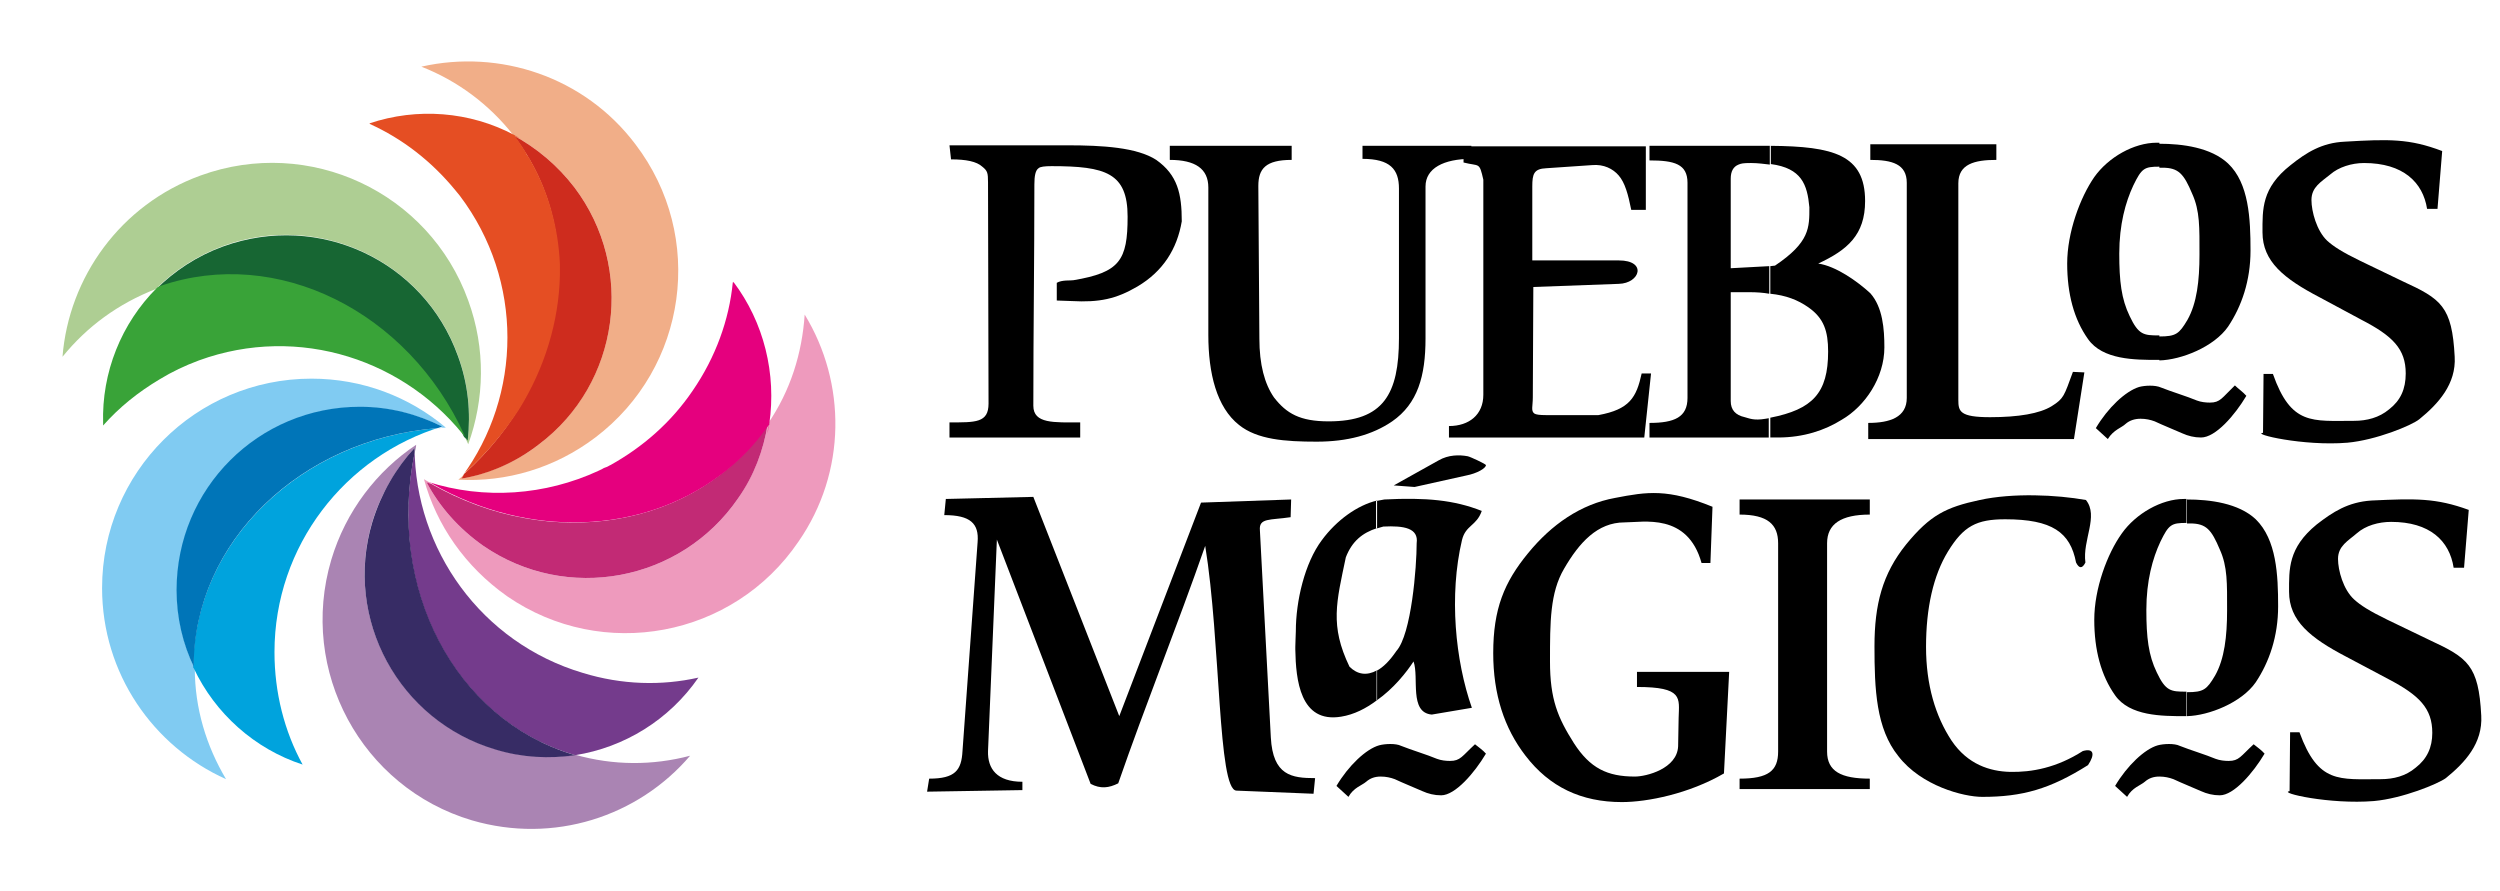 <?xml version="1.0" encoding="utf-8"?>
<!-- Generator: Adobe Illustrator 27.8.1, SVG Export Plug-In . SVG Version: 6.00 Build 0)  -->
<svg version="1.1" id="Capa_1" xmlns="http://www.w3.org/2000/svg" xmlns:xlink="http://www.w3.org/1999/xlink" x="0px" y="0px"
	 viewBox="0 0 480 171" style="enable-background:new 0 0 846 171;" xml:space="preserve">
<style type="text/css">
	.st0{fill-rule:evenodd;clip-rule:evenodd;}
	.st1{fill-rule:evenodd;clip-rule:evenodd;fill:#80CBF2;}
	.st2{fill-rule:evenodd;clip-rule:evenodd;fill:#00A3DD;}
	.st3{fill-rule:evenodd;clip-rule:evenodd;fill:#0075B8;}
	.st4{fill-rule:evenodd;clip-rule:evenodd;fill:#AA84B3;}
	.st5{fill-rule:evenodd;clip-rule:evenodd;fill:#743B8C;}
	.st6{fill-rule:evenodd;clip-rule:evenodd;fill:#372C65;}
	.st7{fill-rule:evenodd;clip-rule:evenodd;fill:#EE9ABD;}
	.st8{fill-rule:evenodd;clip-rule:evenodd;fill:#C22A75;}
	.st9{fill-rule:evenodd;clip-rule:evenodd;fill:#F1AE88;}
	.st10{fill-rule:evenodd;clip-rule:evenodd;fill:#CE2C1E;}
	.st11{fill-rule:evenodd;clip-rule:evenodd;fill:#AECE93;}
	.st12{fill-rule:evenodd;clip-rule:evenodd;fill:#176633;}
	.st13{fill-rule:evenodd;clip-rule:evenodd;fill:#39A338;}
	.st14{fill-rule:evenodd;clip-rule:evenodd;fill:#E54E23;}
	.st15{fill-rule:evenodd;clip-rule:evenodd;fill:#E5007E;}
	.st16{fill:none;stroke:#000000;stroke-miterlimit:10;}
	.st17{fill:#EB008B;}
</style>
<g>
	<g>
		<path class="st0" d="M282.5,30.5c-5.3,0-8.8,1.8-8.8,5.3V65c0,7.2-1.5,12.5-6.4,15.9c-3.8,2.6-8.6,3.9-14.5,3.9
			c-6.1,0-11.4-0.4-14.9-3.2c-4.3-3.4-5.9-9.9-5.9-17.3V36c0-3.6-2.5-5.3-7.4-5.3V28H248v2.7c-5,0-6.4,1.7-6.4,5l0.2,29.3
			c0,5,1,8.7,2.8,11.3c2.4,3.1,5,4.6,10.5,4.6c10.5,0,13.5-5.2,13.5-16V36.2c0-3.7-1.7-5.7-7-5.7V28h20.9V30.5z"/>
		<path class="st0" d="M317,71.7L315.7,84h-37.5v-2.2c3.9,0,6.6-2.2,6.6-6c0-13.8,0-27.5,0-41.3c-0.8-3.5-0.7-2.5-3.8-3.3v-3.1h35
			v12.2h-2.8c-0.6-3-1.2-5.2-2.4-6.6c-1.1-1.3-2.9-2.2-5.1-2l-8.8,0.6c-2.4,0.1-2.7,1.1-2.7,3.5V50h16.6c5.5,0,4.1,4.4,0,4.5
			l-16.4,0.6l-0.1,21.2c0,1.7-0.4,2.6,0.3,3.1c0.3,0.2,1,0.3,2.2,0.3h10.1c6-1.1,7.3-3.4,8.3-8C315.2,71.7,317,71.7,317,71.7z"/>
		<path class="st0" d="M361.8,66.7c0,5.8-3.7,11.3-8.2,13.9c-3.2,2-7.3,3.4-12.2,3.4h-1.5v-3.8c8.1-1.6,11.1-4.7,11.1-12.7
			c0-3.9-0.8-6.4-3.8-8.5c-2-1.4-4.3-2.3-7.3-2.6v-5.3l0.9-0.1c6.7-4.5,6.6-7.3,6.6-11.2c-0.4-4.4-1.5-7.5-7.4-8.3V28
			c12,0.1,18.1,1.7,18.1,10.6c0,6.5-3.4,9.4-9,12c3.4,0.5,7.5,3.4,10,5.7C361.5,59,361.8,63.2,361.8,66.7z M339.8,84h-23.1v-2.8
			c4.8,0,7.3-1.1,7.3-4.8V35.1c0-3.6-2.5-4.3-7.3-4.3V28h21c0.7,0,1.4,0,2.1,0v3.6c-1-0.1-2.2-0.3-3.6-0.3c-1.6,0-1.9,0.1-2.4,0.3
			c-1,0.4-1.5,1.3-1.5,2.7v17.2l7.4-0.4v5.3c-1.1-0.2-2.4-0.3-3.8-0.3h-3.6V77c0,1.7,0.9,2.7,2.7,3.1c0.8,0.2,1.7,0.7,4,0.3
			c0.2,0,0.4-0.1,0.6-0.1V84H339.8z"/>
		<path class="st0" d="M400.2,71.5l-2,12.8h-39.5v-3.1c4.2,0,7.4-1.1,7.4-4.8V35.1c0-3.6-2.8-4.4-7-4.4v-3h24.2v3
			c-4.2,0-7.3,0.8-7.3,4.5v41.6c0,2.2,0.3,3.3,6.1,3.3c5.5,0,9.5-0.7,11.8-2.1c2.4-1.5,2.4-2,4.1-6.6L400.2,71.5L400.2,71.5z"/>
		<path class="st0" d="M432.1,48.1c0,5.8-1.7,10.7-4.3,14.6c-2.7,3.9-9,6.4-13.2,6.5v-4.6c3.2,0,3.8-0.5,5.4-3.2
			c1.8-3.2,2.3-7.5,2.3-12.5c0-5.2,0.1-8.4-1.4-11.7c-1.6-3.8-2.6-5-5.7-5h-0.6v-4.6c4.4,0,9.9,0.7,13.2,3.8
			C431.8,35.2,432.1,42,432.1,48.1z M414.6,69.1c-0.1,0-0.2,0-0.3,0c-4.4,0-10.6,0-13.4-4c-2.7-3.8-4-8.7-4-14.5
			c0-6,2.5-12.7,5.2-16.6c2.7-3.8,7.6-6.6,12-6.6c0.1,0,0.3,0,0.5,0V32c-2.9,0-3.4,0.3-5,3.6c-1.5,3.2-2.7,7.5-2.7,13.1
			c0,5.3,0.4,8.7,2,12c1.7,3.6,2.7,3.7,5.6,3.7h0.1L414.6,69.1L414.6,69.1z"/>
		<path class="st0" d="M471.3,68.5c0.3,5.2-3.1,9-6.8,12c-1.5,1.2-8.3,4-13.8,4.5c-8.5,0.7-18.5-1.7-16.2-1.9l0.1-11.3h1.8
			c3.5,9.9,7.5,9,15.6,9c2.4,0,4.8-0.6,6.7-2.2c2.2-1.7,3.2-3.9,3.2-6.9c0-4.7-2.5-7.2-8.5-10.3l-8-4.3c-6.9-3.6-11-6.9-11-12.5
			c0-4.4-0.2-8.5,5.4-12.9c3-2.4,6-4.3,10.4-4.5c8.5-0.5,12.4-0.6,18.7,1.8L468,40.1h-2c-0.8-5.1-4.6-8.8-12.1-8.8
			c-2.4,0-4.9,0.8-6.5,2.2c-1.7,1.4-3.6,2.4-3.6,4.9c0,2.2,1,5.9,3,7.8c1.2,1.1,2.9,2.2,6.4,3.9l8.1,3.9
			C468.7,57.4,470.8,58.8,471.3,68.5z"/>
		<path class="st0" d="M252.2,152.4l-14.8-0.6c-3.6-0.1-3-28.5-6-47c-5.3,15.2-11.5,30.6-16.7,45.6c-1.8,0.9-3.4,1.1-5.3,0.1
			l-18-46.9l-1.7,40.6c-0.1,3.4,1.7,5.9,6.6,5.9v1.6L178,152l0.4-2.5c5,0,6.2-1.6,6.4-5.3l2.9-40.1c0.3-3.6-1.4-5.2-6.4-5.2l0.3-3.1
			l16.8-0.4l16.5,42.1l15.7-41l17.3-0.6l-0.1,3.4c-4,0.6-6.1,0.1-5.9,2.5l2.1,39.8c0.4,7.3,4,7.8,8.5,7.8L252.2,152.4z"/>
		<path class="st0" d="M285.3,89.3c0,0.6-1.7,1.6-3.8,2l-9.9,2.2l-4-0.3l8.6-4.8c1.9-1.1,4-1.1,5.6-0.8
			C282.3,87.7,285.3,89.1,285.3,89.3z"/>
		<path class="st0" d="M331,148.5c-6.7,3.9-14.7,5.5-19.6,5.5c-7.8,0-13.9-2.9-18.5-8.9c-4.1-5.3-6.2-11.8-6.2-19.7
			c0-8.5,2.1-13.6,6.7-19.2c4.5-5.5,10.1-9.4,16.7-10.6c6.2-1.2,10.1-1.8,18.7,1.7l-0.4,10.8h-1.7c-2.7-9.7-11.2-7.8-14.8-7.8
			c-5.2,0-8.7,3.9-11.6,8.9c-2.7,4.6-2.7,10.2-2.7,17.8c0,7.3,1.5,10.8,4.6,15.7c3.1,4.8,6.4,6.4,11.7,6.4c2.2,0,8.1-1.5,8.3-5.8
			l0.1-5.5c0.1-3.8,0.9-5.9-8-5.9V129H332L331,148.5z"/>
		<path class="st0" d="M359,151.5h-25v-2c5.5,0,7.4-1.5,7.4-5.2v-40c0-3.6-2-5.5-7.4-5.5v-2.9h25v2.9c-5.5,0-8.2,1.8-8.2,5.5v40
			c0,3.8,2.7,5.2,8.2,5.2V151.5z"/>
		<path class="st0" d="M400.9,146.9c-7.3,4.6-12.6,6.1-20.3,6.1c-3.6,0-11.7-2.1-16.1-7.8c-4.3-5.3-4.6-12.9-4.6-21.1
			c0-8,1.5-13.9,6.1-19.6c4.6-5.6,7.6-7.1,14.1-8.5c6.4-1.4,14.8-1,20.4,0c2.5,3.1-0.7,7.7-0.1,12c-0.6,1.2-1.2,1.2-1.8,0
			c-1.1-5.8-4.6-8.3-13.6-8.3c-5.5,0-8,1.3-11,6.2c-2.8,4.6-4.2,10.8-4.2,18.3c0,7.3,1.8,13.3,4.9,18c3.1,4.6,7.4,5.9,11.2,6
			c4.2,0.1,9-0.8,14-4C402,143.6,402.3,144.8,400.9,146.9z"/>
		<path class="st0" d="M431.3,76c-2.2,3.7-5.9,8-8.7,8c-1.3,0-2.5-0.3-3.6-0.8c-1.8-0.8-3.6-1.5-5.3-2.3c-0.8-0.3-1.7-0.5-2.7-0.5
			c-1.1,0-2.1,0.3-2.9,1c-0.7,0.7-2.3,1.1-3.4,2.9c-0.8-0.7-1.5-1.4-2.3-2.1c2.3-3.9,5.7-7.1,8.3-7.9c1.1-0.3,3.1-0.4,4.2,0.1
			c2,0.8,5,1.7,6.9,2.5c0.8,0.3,1.7,0.4,2.5,0.4c2,0,2.3-0.9,4.8-3.3C429.7,74.6,430.7,75.3,431.3,76z"/>
		<path class="st0" d="M226.9,42.5c-0.9,5.3-3.6,9.6-8.5,12.5c-4.1,2.4-7.3,3.1-12.7,2.8l-2.8-0.1v-3.4c1-0.6,2.7-0.4,3.2-0.5
			c8.9-1.5,10.4-3.8,10.4-12.2s-4.2-9.7-14.6-9.7c-1.3,0-2.2,0.1-2.5,0.4c-0.6,0.4-0.8,1.5-0.8,3.1c0,14.8-0.2,27.8-0.2,42.5
			c0,3.5,4,3.2,9,3.2V84h-25.1v-2.9c5,0,7.5,0.1,7.5-3.6L189.7,35c0-1.8-0.1-2.2-1.1-3c-1.1-1-3.1-1.4-6-1.4l-0.3-2.7h22.6
			c6.8,0,13.4,0.4,17.1,2.8C226.1,33.6,226.9,37.2,226.9,42.5z"/>
		<path class="st0" d="M437.4,116.4c0,5.8-1.7,10.7-4.3,14.6c-2.7,3.9-9,6.4-13.2,6.5v-4.6c3.2,0,3.8-0.5,5.4-3.2
			c1.8-3.2,2.3-7.5,2.3-12.5c0-5.2,0.1-8.4-1.4-11.7c-1.6-3.8-2.6-5-5.7-5h-0.6v-4.6c4.4,0,9.9,0.7,13.2,3.8
			C437.1,103.6,437.4,110.4,437.4,116.4z M419.8,137.5c-0.1,0-0.2,0-0.3,0c-4.4,0-10.6,0-13.4-4c-2.7-3.8-4-8.7-4-14.5
			c0-6,2.5-12.7,5.3-16.6c2.7-3.8,7.6-6.6,11.9-6.6c0.2,0,0.3,0,0.5,0v4.6c-2.9,0-3.4,0.3-5,3.6c-1.5,3.2-2.7,7.5-2.7,13.1
			c0,5.3,0.4,8.7,2,12c1.7,3.6,2.7,3.7,5.6,3.7h0.1V137.5z"/>
		<path class="st0" d="M434.8,144.7c-2.2,3.7-5.9,8-8.6,8c-1.3,0-2.5-0.3-3.6-0.8c-1.8-0.8-3.6-1.5-5.3-2.3
			c-0.8-0.3-1.7-0.5-2.7-0.5c-1.1,0-2,0.3-2.8,1s-2.4,1.1-3.4,2.9c-0.8-0.7-1.5-1.4-2.3-2.1c2.3-3.9,5.7-7.1,8.2-7.8
			c1.1-0.3,3.2-0.4,4.2,0.1c2,0.8,5,1.7,6.9,2.5c0.8,0.3,1.7,0.4,2.5,0.4c2,0,2.3-0.9,4.8-3.2C433.3,143.4,434.2,144,434.8,144.7z"
			/>
		<path class="st0" d="M285.3,144.7c-2.2,3.7-5.9,8-8.6,8c-1.3,0-2.5-0.3-3.6-0.8c-1.8-0.8-3.6-1.5-5.3-2.3
			c-0.8-0.3-1.7-0.5-2.7-0.5c-1.1,0-2,0.3-2.8,1s-2.4,1.1-3.4,2.9c-0.8-0.7-1.5-1.4-2.3-2.1c2.3-3.9,5.7-7.1,8.2-7.8
			c1.1-0.3,3.2-0.4,4.2,0.1c2,0.8,5,1.7,6.9,2.5c0.8,0.3,1.7,0.4,2.5,0.4c2,0,2.3-0.9,4.8-3.2C283.8,143.4,284.7,144,285.3,144.7z"
			/>
		<path class="st0" d="M476.4,137.4c0.3,5.3-3.1,9-6.8,12c-1.5,1.1-8.3,3.9-13.8,4.4c-8.5,0.7-18.5-1.6-16.2-1.9l0.1-11.3h1.8
			c3.6,9.9,7.6,9,15.6,9c2.5,0,4.8-0.6,6.7-2.2c2.2-1.7,3.2-3.9,3.2-6.7c0-4.7-2.5-7.2-8.4-10.3l-8.1-4.3c-6.9-3.6-11-6.9-11-12.5
			c0-4.3-0.2-8.4,5.3-12.9c3.1-2.4,6-4.3,10.5-4.6c8.5-0.4,12.4-0.5,18.7,1.8l-0.9,11.1h-2c-0.8-5.2-4.6-8.8-12-8.8
			c-2.4,0-4.9,0.7-6.6,2.2c-1.6,1.4-3.6,2.4-3.6,4.9c0,2.2,1,5.9,3.1,7.8c1.2,1.1,2.9,2.2,6.4,3.9l8.1,3.9
			C473.8,126.3,475.9,127.7,476.4,137.4z"/>
		<path class="st0" d="M271.4,127c-1.3,2-3.8,5.2-7.1,7.5v-5.7c1.3-0.7,2.5-1.9,3.8-3.8c2.9-3.2,3.9-16.2,3.9-20.7
			c0.4-2.9-2.4-3.4-6.4-3.2c-0.4,0.1-1,0.3-1.4,0.4v-5.3c0.5-0.1,1.1-0.2,1.6-0.3c8-0.4,13.4,0.1,18.7,2.2c-1,2.9-3.1,2.7-3.8,5.6
			c-2.5,10.6-1.3,23.1,1.9,32.2l-7.7,1.3C270.5,136.8,272.5,130.1,271.4,127z M264.3,134.5c-2,1.5-4.3,2.7-6.8,3.1
			c-7.9,1.3-8.7-7.1-8.8-12.9v-0.5c0-1.1,0.1-2.2,0.1-3c0-5.8,1.7-13.1,5-17.5c2.8-3.8,6.8-6.7,10.6-7.6v5.3c-2.8,0.9-4.8,2.5-6,5.6
			c-1.8,8.6-3.1,13.1,0.7,21c1.5,1.5,3.3,1.8,5.3,0.7v5.8H264.3z"/>
	</g>
	<g>
		<path class="st1" d="M85.6,82.1c-7-5.9-16-9.4-25.8-9.4c-22.2,0-40.2,18-40.2,40.2c0,16.4,9.8,30.4,23.8,36.7
			c-3.8-6.4-6-13.6-6-21.3c-2.2-4.5-3.4-9.6-3.4-14.9c0-19.5,15.7-35.2,35.2-35.2c5.7,0,11.1,1.4,15.8,3.8c-0.3,0.1-0.6,0.2-1,0.3
			C84.5,82.2,85,82.1,85.6,82.1z"/>
		<g>
			<path class="st2" d="M84.9,81.9c-0.3,0.1-0.6,0.2-1,0.3c-26,2.2-46.4,21.6-46.8,45.3v0.7l0.1,0.1c4.1,8.7,11.7,15.5,20.9,18.5
				c-3.5-6.4-5.4-13.8-5.4-21.6C52.7,104.8,66.3,87.5,84.9,81.9L84.9,81.9L84.9,81.9z M37.2,127.4c0,0.1,0,0.3,0,0.5
				c0,0.1,0,0.1,0,0.2V127.4L37.2,127.4z"/>
		</g>
		<path class="st3" d="M84.9,81.9c-4.8-2.4-10.1-3.8-15.8-3.8c-19.5,0-35.2,15.7-35.2,35.2c0,5.3,1.2,10.4,3.4,14.9
			c0-0.1-0.1-0.2-0.1-0.3c0-23.9,20.6-43.6,46.8-45.7C84.3,82.1,84.6,82,84.9,81.9z"/>
		<path class="st4" d="M79.9,85.4c-7.5,5-13.5,12.7-16.3,22.1c-6.3,21.3,5.8,43.7,27,50c15.7,4.6,31.9-0.7,41.9-12.4
			c-7.2,1.9-14.7,1.9-22.1-0.2c-5,0.7-10.2,0.5-15.3-1.1c-18.5-5.5-29.2-25.1-23.6-43.7C73.2,94.7,76,90,79.6,86c0,0.3,0,0.7,0,1
			C79.7,86.5,79.9,86,79.9,85.4z"/>
		<g>
			<path class="st5" d="M79.6,86c0,0.3,0,0.7,0,1c-0.7,3.3-1.1,6.7-1.2,10v3.4c0.6,20.7,12.8,38.9,31.7,44.5c0.1,0,0.2,0,0.3,0.1
				c9.5-1.5,18.1-6.8,23.7-14.9c-7.1,1.6-14.7,1.4-22.2-0.9C92.4,123.4,79.7,105.5,79.6,86L79.6,86L79.6,86z M110.5,145
				c-0.5,0.1-1.2,0.1-1.7,0.2C109.3,145.2,109.9,145.1,110.5,145L110.5,145z"/>
		</g>
		<path class="st6" d="M79.6,86c-3.6,3.9-6.4,8.7-8.1,14.2c-5.6,18.6,5.1,38.2,23.6,43.7c5.2,1.6,10.4,1.8,15.3,1.1
			c-0.1-0.1-0.2-0.1-0.3-0.1C87.2,138,74.3,112.8,79.6,87C79.6,86.7,79.6,86.4,79.6,86z"/>
		<path class="st7" d="M81.4,92c2.4,8.8,7.9,16.8,16,22.5c18.3,12.6,43.4,7.9,55.9-10.5c9.3-13.4,9.2-30.5,1.2-43.6
			c-0.5,7.4-2.7,14.6-7.1,21c-0.8,5-2.6,9.8-5.7,14.3c-11,16-32.9,20.1-48.9,9.1c-4.7-3.3-8.4-7.5-10.9-12.2c0.3,0.1,0.6,0.2,1,0.3
			C82.4,92.6,81.9,92.3,81.4,92z"/>
		<path class="st8" d="M81.9,92.6c2.5,4.7,6.2,8.9,10.9,12.2c16,11,37.9,6.9,48.9-9.1c3.1-4.4,4.9-9.3,5.7-14.3
			c-0.1,0.1-0.1,0.2-0.2,0.3c-13.5,19.8-41.5,24.3-64.4,11.2C82.5,92.8,82.2,92.7,81.9,92.6z"/>
		<path class="st9" d="M88,92.1c9.2,0.5,18.5-2.2,26.3-8.1c17.7-13.4,21.2-38.6,7.7-56.3c-9.8-13-26.1-18.3-41.1-14.9
			c6.9,2.7,13,7.2,17.7,13.2c4.4,2.4,8.4,5.7,11.7,10c11.7,15.5,8.7,37.5-6.8,49.3c-4.5,3.5-9.6,5.6-14.9,6.6
			c0.2-0.3,0.4-0.5,0.5-0.8C88.8,91.4,88.4,91.8,88,92.1z"/>
		<path class="st10" d="M88.6,91.9c5.3-0.9,10.4-3.1,14.9-6.6C119,73.6,122,51.5,110.3,36c-3.3-4.3-7.3-7.6-11.7-10
			c0.1,0.1,0.1,0.2,0.2,0.3c14.5,19,9.9,47.1-9.7,64.7C89,91.3,88.8,91.6,88.6,91.9z"/>
		<path class="st11" d="M89.9,85.3c3.1-8.6,3.4-18.3,0-27.6c-7.5-20.8-30.5-31.6-51.4-24C23.1,39.3,13.2,53.3,12,68.5
			c4.7-5.8,10.7-10.2,17.9-13c3.6-3.6,7.9-6.4,13-8.3c18.3-6.6,38.4,2.8,45,21c2,5.4,2.5,10.9,1.9,16.3c-0.2-0.3-0.4-0.5-0.6-0.8
			C89.4,84.3,89.7,84.8,89.9,85.3z"/>
		<path class="st12" d="M89.8,84.6c0.6-5.4,0.1-10.9-1.9-16.3c-6.6-18.3-26.7-27.6-45-21c-5,1.8-9.4,4.7-13,8.3
			c0.1-0.1,0.3-0.1,0.3-0.1c22.5-8.1,47.9,4.4,58.9,28.4C89.4,84.1,89.6,84.3,89.8,84.6z"/>
		<path class="st13" d="M88.8,83.1c0.3,0.4,0.7,0.9,1,1.3c-0.2-0.3-0.4-0.5-0.6-0.8c-10.8-23.8-36-36.4-58.4-28.7
			c-0.1,0-0.1,0.1-0.2,0.1l0.1-0.1c0,0-0.1,0-0.1,0.1c-0.1,0-0.1,0-0.2,0.1c-0.1,0-0.1,0-0.2,0.1c0,0,0,0.1-0.1,0.1
			c-6.8,6.8-10.6,16.2-10.3,26l0,0v0.4c3.1-3.5,6.7-6.4,10.9-8.9c2.3-1.4,4.8-2.6,7.5-3.6c19.2-7,40-0.1,51.7,15.5
			c-0.2-0.3-0.4-0.5-0.6-0.8C89.1,83.5,88.9,83.3,88.8,83.1z"/>
		<path class="st14" d="M89,91.3c0.1-0.1,0.2-0.2,0.2-0.3c0,0,0,0-0.1,0.1C89.1,91.1,89.1,91.2,89,91.3z M101.8,30.7
			c-0.1-0.3-0.3-0.5-0.5-0.8c-0.1-0.1-0.2-0.2-0.2-0.4c-0.6-1-1.2-1.9-1.9-2.9c-0.1-0.1-0.2-0.2-0.3-0.4l-0.1-0.1
			c0.2,0.1,0.4,0.2,0.6,0.3c0.2,0.1,0.5,0.3,0.7,0.4c-0.3-0.1-0.5-0.3-0.7-0.5c-0.3-0.1-0.5-0.3-0.7-0.4l0,0l0,0
			c-8.5-4.5-18.6-5.3-27.8-2.2c0.1,0,0.1,0.1,0.2,0.1H71c6.2,2.8,11.8,7.1,16.4,12.7c0.3,0.4,0.6,0.7,0.9,1.1
			c12.3,16.3,11.9,38.3,0.4,53.9c0.2-0.3,0.4-0.5,0.6-0.8c0.1-0.1,0.3-0.2,0.4-0.4c-0.1,0.1-0.2,0.3-0.3,0.4c4-3.6,7.4-7.7,10.2-12
			c5-8,7.7-17,7.9-25.8v-2.2C107.2,43.9,105.4,36.9,101.8,30.7z"/>
		<path class="st15" d="M82.7,92.8c-0.3-0.1-0.5-0.1-0.8-0.2C82.1,92.7,82.4,92.7,82.7,92.8z M140.8,54.1c0,0.1,0,0.1,0,0.2
			c0,0,0-0.1-0.1-0.1c-0.7,7.2-3.3,14.4-7.7,20.8c-4.2,6.2-9.7,10.9-15.8,14.3c-0.1,0-0.2,0.1-0.2,0.1c-0.3,0.2-0.6,0.3-0.9,0.4
			s-0.5,0.3-0.8,0.4c-0.1,0.1-0.3,0.1-0.4,0.2C104.7,95.1,93,96,82.1,92.5c0.3,0.1,0.5,0.2,0.8,0.3h-0.1c0.1,0,0.1,0,0.2,0.1l0,0
			h0.1l0,0H83c18.5,10.6,40.3,9.6,55.2-1.6l0,0c0.3-0.2,0.5-0.4,0.8-0.6c3.1-2.4,5.9-5.3,8.3-8.7c0.1-0.1,0.2-0.2,0.3-0.4l0,0
			c0,0.2-0.1,0.4-0.1,0.7c-0.1,0.3-0.1,0.6-0.1,0.9c0-0.3,0.1-0.5,0.1-0.8c0.1-0.2,0.1-0.5,0.1-0.7c0,0,0-0.1,0.1-0.1
			c0,0,0-0.1,0-0.2C149.1,71.8,146.7,61.9,140.8,54.1z"/>
	</g>
</g>
</svg>

